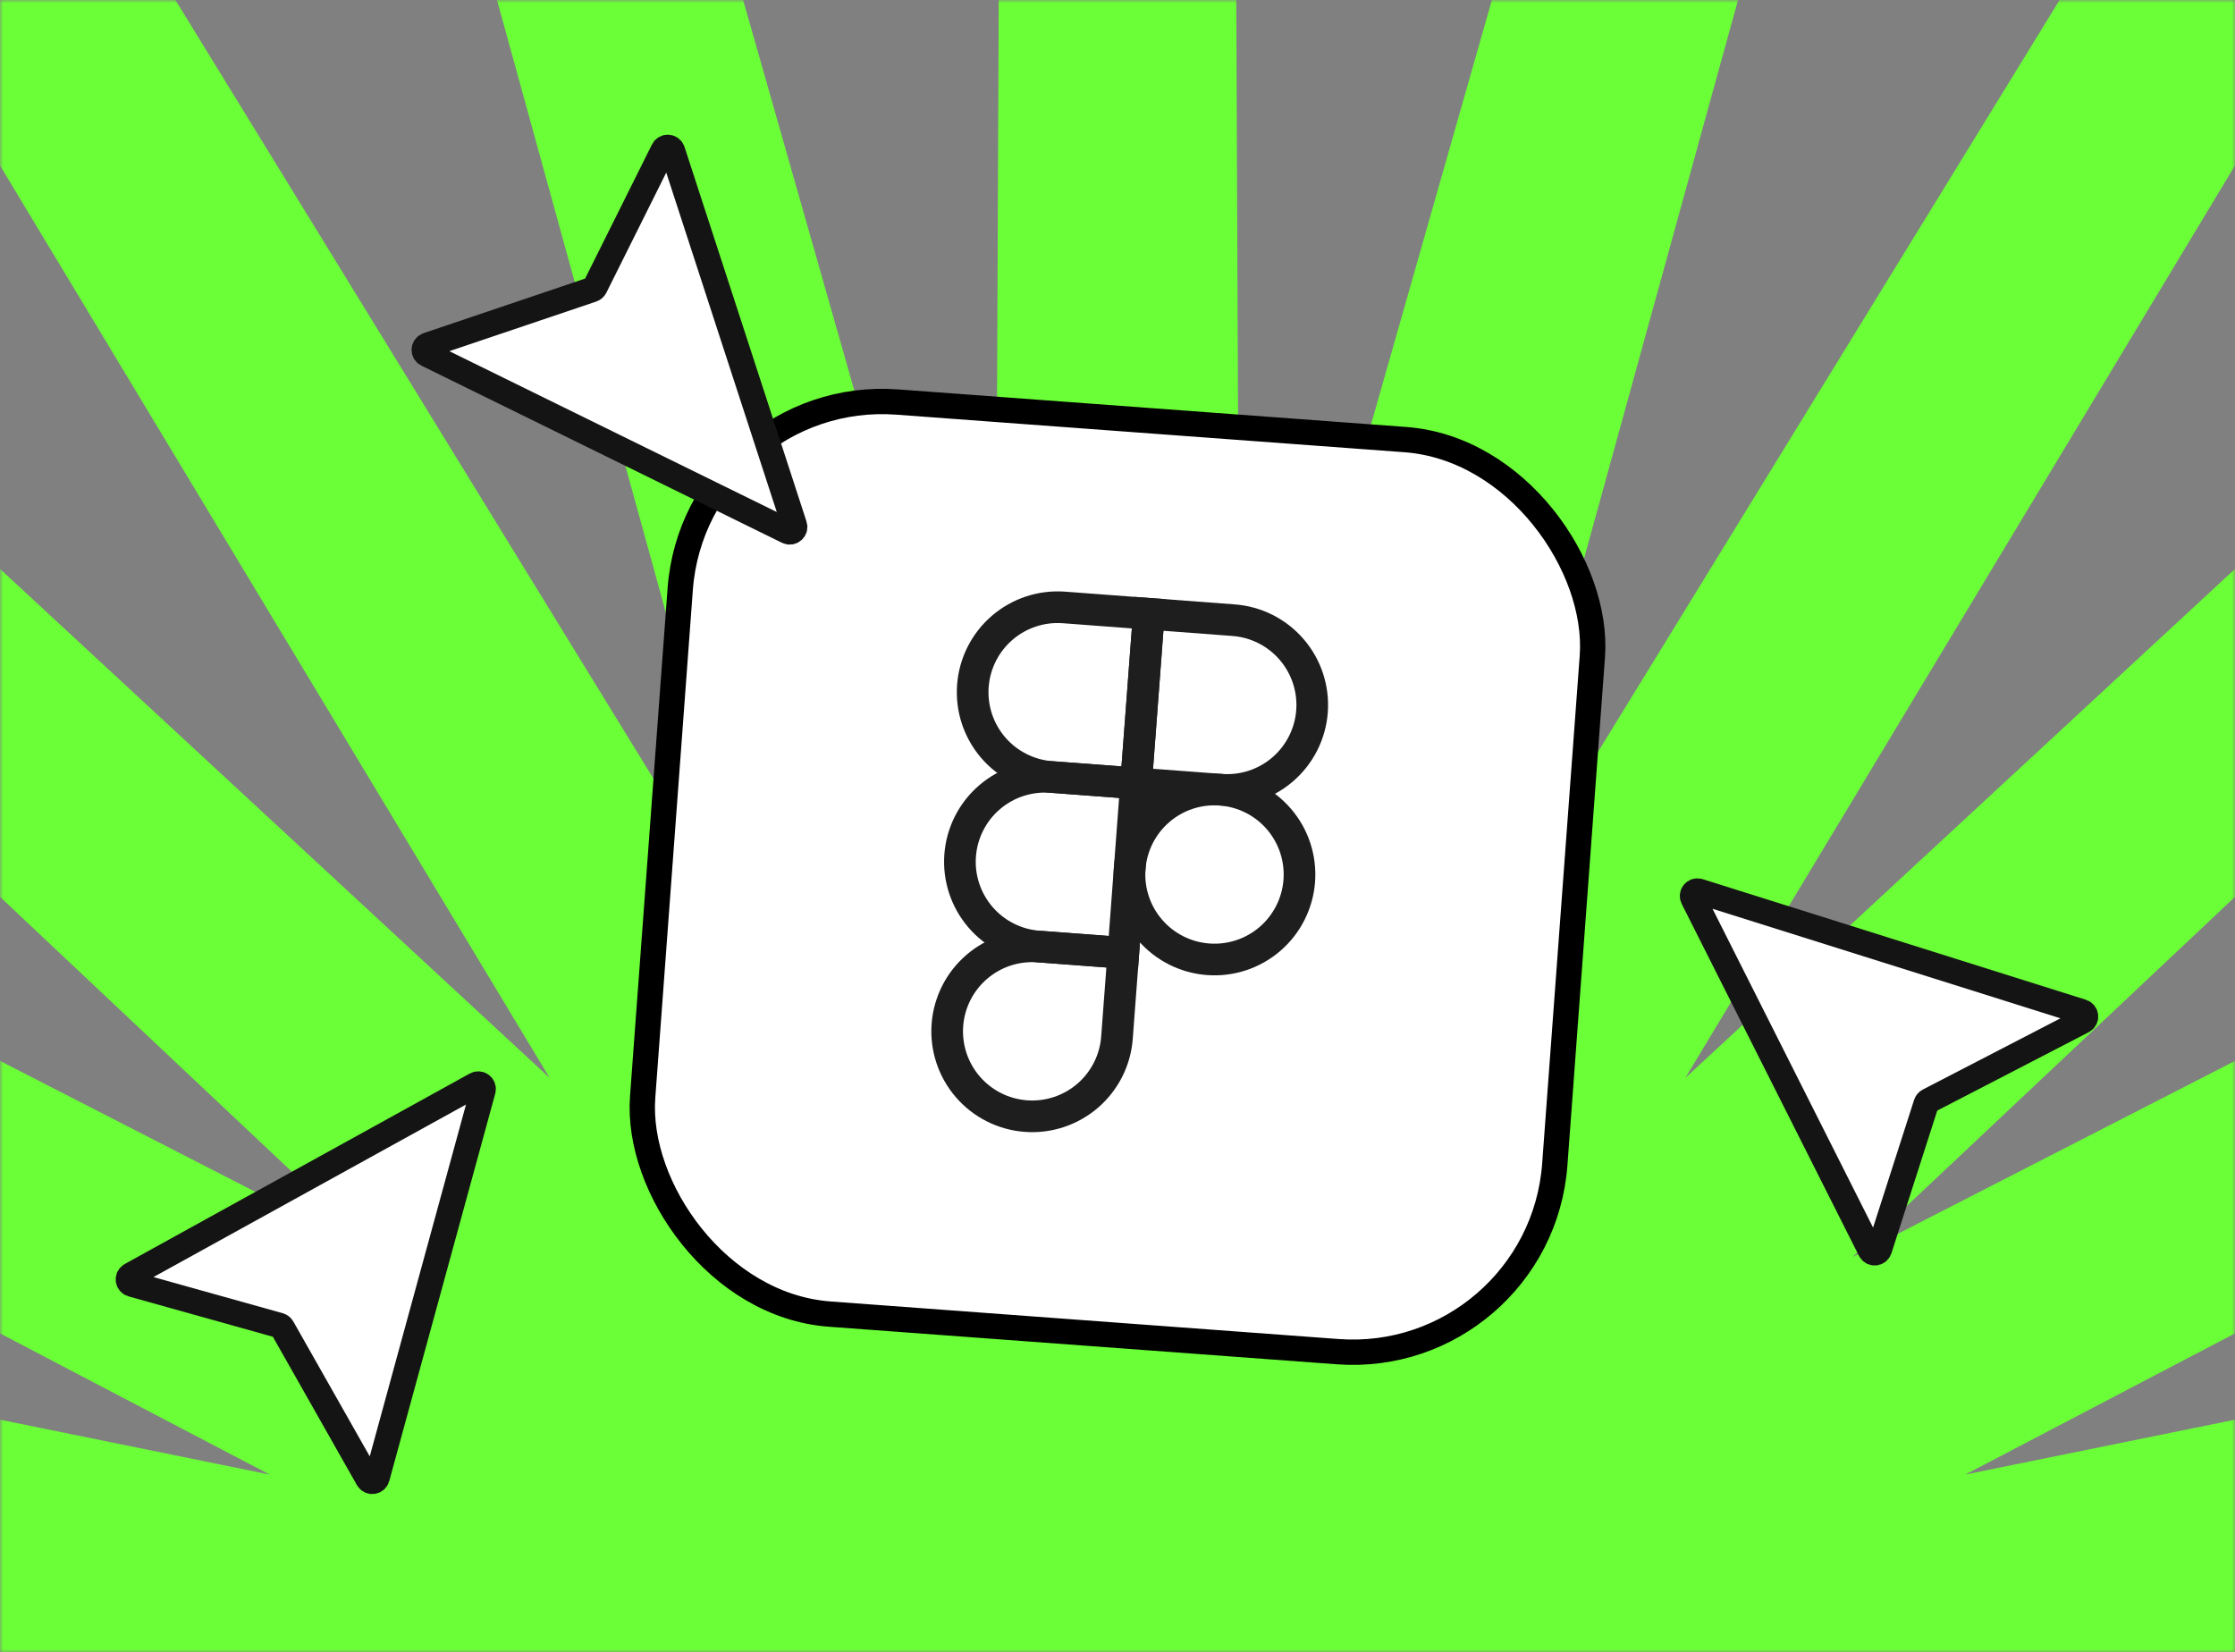 <?xml version="1.0" encoding="UTF-8"?> <svg xmlns="http://www.w3.org/2000/svg" width="353" height="261" viewBox="0 0 353 261" fill="none"><rect x="0" y="0" width="353" height="261" fill="#808080" stroke="none"/><mask id="mask0_1148_971" style="mask-type:alpha" maskUnits="userSpaceOnUse" x="0" y="0" width="353" height="261"><rect width="353" height="261" fill="#D9D9D9"></rect></mask><g mask="url(#mask0_1148_971)"><path d="M176.5 -62L177.899 270.321L268.905 -49.299L180.594 271.076L354.458 -12.139L182.984 272.53L426.811 46.726L184.894 274.575L480.601 122.928L186.182 277.059L511.836 210.816L186.751 279.799L518.202 303.873L186.56 282.591L499.224 395.196L185.623 285.227L456.312 478.013L184.009 287.513L392.648 546.181L181.839 289.279L312.952 594.645L179.272 290.394L223.137 619.81L176.5 290.775L129.863 619.81L173.728 290.394L40.048 594.645L171.161 289.279L-39.648 546.181L168.991 287.513L-103.312 478.013L167.377 285.227L-146.224 395.196L166.44 282.591L-165.202 303.873L166.249 279.799L-158.836 210.816L166.818 277.059L-127.601 122.928L168.106 274.575L-73.811 46.726L170.016 272.53L-1.458 -12.139L172.406 271.076L84.095 -49.299L175.101 270.321L176.5 -62Z" stroke="#6BFF37" stroke-width="37"></path></g><path d="M75.158 171.32L20.672 201.402C20.06 201.74 20.166 202.651 20.84 202.84L44.119 209.353C44.318 209.409 44.487 209.541 44.589 209.721L58.114 233.592C58.459 234.2 59.365 234.086 59.549 233.413L76.29 172.211C76.473 171.544 75.763 170.985 75.158 171.32Z" fill="white" stroke="#141414" stroke-width="4"></path><path d="M267.396 141.869L295.39 197.457C295.705 198.082 296.619 198.01 296.833 197.344L304.224 174.328C304.288 174.132 304.426 173.968 304.61 173.873L328.977 161.263C329.597 160.942 329.518 160.032 328.853 159.822L268.329 140.772C267.67 140.564 267.085 141.252 267.396 141.869Z" fill="white" stroke="#141414" stroke-width="4"></path><rect x="109.794" y="61.142" width="144.457" height="144.457" rx="32" transform="rotate(4.229 109.794 61.142)" fill="white" stroke="black" stroke-width="4"></rect><path d="M178.428 137.124C178.695 133.572 180.362 130.273 183.062 127.95C185.762 125.628 189.274 124.473 192.825 124.74C196.376 125.006 199.676 126.673 201.999 129.373C204.321 132.073 205.476 135.585 205.209 139.136C204.942 142.687 203.276 145.987 200.576 148.31C197.876 150.632 194.364 151.787 190.813 151.52C187.261 151.253 183.961 149.587 181.639 146.887C179.316 144.187 178.162 140.675 178.428 137.124V137.124Z" stroke="#1E1E1E" stroke-width="5"></path><path d="M149.635 161.892C149.902 158.341 151.569 155.041 154.269 152.719C156.969 150.396 160.481 149.241 164.032 149.508L177.422 150.514L176.416 163.905C176.149 167.456 174.483 170.756 171.783 173.078C169.083 175.401 165.571 176.556 162.02 176.289C158.468 176.022 155.168 174.355 152.846 171.655C150.523 168.956 149.369 165.444 149.635 161.892Z" stroke="#1E1E1E" stroke-width="5"></path><path d="M181.446 96.953L179.434 123.733L192.824 124.739C196.376 125.006 199.888 123.851 202.587 121.529C205.287 119.206 206.954 115.907 207.221 112.355C207.488 108.804 206.333 105.292 204.01 102.592C201.688 99.892 198.388 98.226 194.837 97.959L181.446 96.953Z" stroke="#1E1E1E" stroke-width="5"></path><path d="M153.66 108.331C153.393 111.882 154.548 115.394 156.87 118.094C159.193 120.794 162.493 122.46 166.044 122.727L179.434 123.733L181.447 96.953L168.056 95.947C164.505 95.68 160.993 96.835 158.293 99.157C155.593 101.48 153.927 104.779 153.66 108.331Z" stroke="#1E1E1E" stroke-width="5"></path><path d="M151.647 135.112C151.38 138.663 152.535 142.175 154.858 144.875C157.18 147.574 160.48 149.241 164.031 149.508L177.422 150.514L179.434 123.733L166.044 122.727C162.492 122.46 158.98 123.615 156.281 125.938C153.581 128.26 151.914 131.56 151.647 135.112Z" stroke="#1E1E1E" stroke-width="5"></path><path d="M125.48 82.996L106.209 23.816C105.992 23.151 105.077 23.083 104.765 23.709L93.98 45.344C93.888 45.529 93.726 45.669 93.53 45.736L67.537 54.518C66.876 54.741 66.816 55.653 67.442 55.961L124.391 83.94C125.012 84.245 125.694 83.653 125.48 82.996Z" fill="white" stroke="#141414" stroke-width="4"></path></svg> 